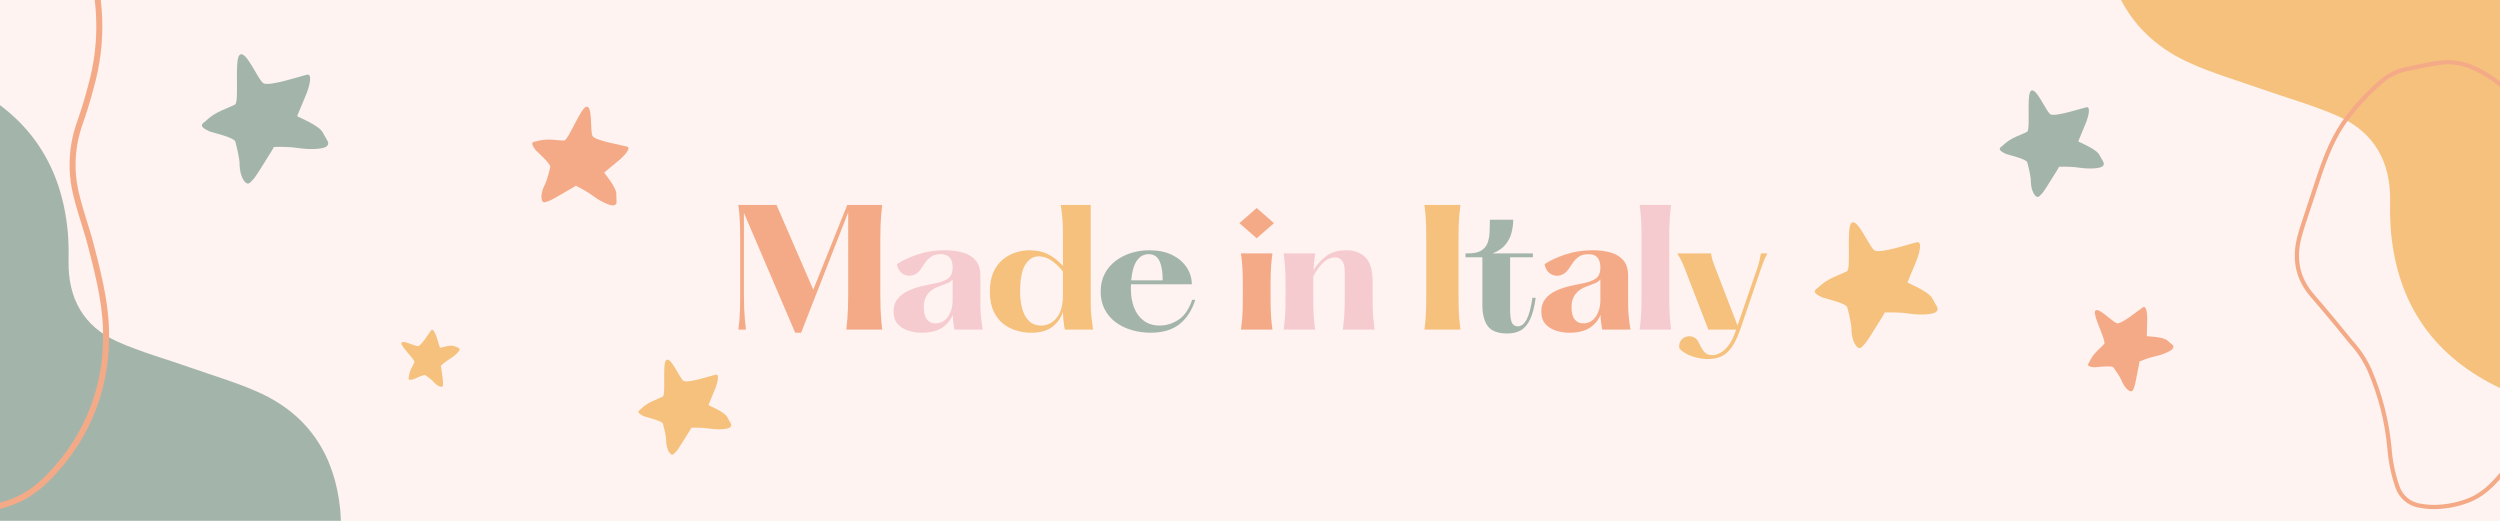 <svg version="1.0" preserveAspectRatio="xMidYMid meet" height="500" viewBox="0 0 1800 375" zoomAndPan="magnify" width="2400" xmlns:xlink="http://www.w3.org/1999/xlink" xmlns="http://www.w3.org/2000/svg"><defs><g></g><clipPath id="bfd1149f85"><path clip-rule="nonzero" d="M 383 76 L 453 76 L 453 148 L 383 148 Z M 383 76"></path></clipPath><clipPath id="fcf2fbb54c"><path clip-rule="nonzero" d="M 401.07 63.801 L 471.277 101.094 L 433.984 171.305 L 363.773 134.008 Z M 401.07 63.801"></path></clipPath><clipPath id="0f0b5df1b9"><path clip-rule="nonzero" d="M 401.07 63.801 L 471.277 101.094 L 433.984 171.305 L 363.773 134.008 Z M 401.07 63.801"></path></clipPath><clipPath id="3a9a1a80ff"><path clip-rule="nonzero" d="M 288 237 L 331 237 L 331 279 L 288 279 Z M 288 237"></path></clipPath><clipPath id="d4bcef30c4"><path clip-rule="nonzero" d="M 277.523 255.34 L 312.684 226.07 L 341.957 261.23 L 306.797 290.504 Z M 277.523 255.34"></path></clipPath><clipPath id="30295ce91c"><path clip-rule="nonzero" d="M 277.523 255.34 L 312.684 226.07 L 341.957 261.23 L 306.797 290.504 Z M 277.523 255.34"></path></clipPath><clipPath id="0b39aa0fba"><path clip-rule="nonzero" d="M 1514 0 L 1800 0 L 1800 282.254 L 1514 282.254 Z M 1514 0"></path></clipPath><clipPath id="2d68c6860c"><path clip-rule="nonzero" d="M 1652 43 L 1800 43 L 1800 367 L 1652 367 Z M 1652 43"></path></clipPath><clipPath id="03147cceb7"><path clip-rule="nonzero" d="M 1530.984 141.152 L 1817.492 -21.074 L 1979.723 265.434 L 1693.211 427.66 Z M 1530.984 141.152"></path></clipPath><clipPath id="ce5f3f7ba3"><path clip-rule="nonzero" d="M 1530.984 141.152 L 1817.492 -21.074 L 1979.723 265.434 L 1693.211 427.66 Z M 1530.984 141.152"></path></clipPath><clipPath id="650d2fadff"><path clip-rule="nonzero" d="M 0 57.605 L 246 57.605 L 246 375 L 0 375 Z M 0 57.605"></path></clipPath><clipPath id="671111f636"><path clip-rule="nonzero" d="M 0 0 L 79 0 L 79 370 L 0 370 Z M 0 0"></path></clipPath><clipPath id="b8fe8f6a31"><path clip-rule="nonzero" d="M -338.699 51.078 L 66.82 -178.535 L 296.438 226.988 L -109.086 456.602 Z M -338.699 51.078"></path></clipPath><clipPath id="3c862297a4"><path clip-rule="nonzero" d="M -338.699 51.078 L 66.82 -178.535 L 296.438 226.988 L -109.086 456.602 Z M -338.699 51.078"></path></clipPath><clipPath id="02a7c127dd"><rect height="375" y="0" width="246" x="0"></rect></clipPath><clipPath id="0dd23add1d"><path clip-rule="nonzero" d="M 1503 220 L 1565 220 L 1565 282 L 1503 282 Z M 1503 220"></path></clipPath><clipPath id="c627388c77"><path clip-rule="nonzero" d="M 1488.477 230.086 L 1550.84 206.285 L 1574.641 268.648 L 1512.281 292.449 Z M 1488.477 230.086"></path></clipPath><clipPath id="41159ec32f"><path clip-rule="nonzero" d="M 1488.477 230.086 L 1550.84 206.285 L 1574.641 268.648 L 1512.281 292.449 Z M 1488.477 230.086"></path></clipPath></defs><rect fill-opacity="1" height="450" y="-37.5" fill="#ffffff" width="2160" x="-180"></rect><rect fill-opacity="1" height="450" y="-37.5" fill="#fef3f0" width="2160" x="-180"></rect><path fill-rule="nonzero" fill-opacity="1" d="M 1308.84 207.234 C 1316.621 199.621 1323.793 198.59 1330.094 195.117 C 1332.727 191.691 1329.426 164.555 1332.875 160.754 C 1337.211 155.98 1345.734 177.777 1349.66 180.332 C 1353.59 182.883 1376.707 175.062 1380.348 174.387 C 1383.992 173.711 1382.098 181.688 1380.32 186.449 C 1378.543 191.211 1373.375 202.977 1373.359 203.379 C 1373.348 203.777 1388.738 209.672 1391.363 214.992 C 1393.992 220.316 1396.434 221.922 1394.25 224.344 C 1392.309 226.5 1382.867 227.09 1373.676 225.695 C 1365.875 224.512 1355.805 225 1356.922 225.039 C 1357.328 225.055 1352.992 231.727 1351.281 234.48 C 1349.574 237.234 1343.602 247.078 1342.367 247.84 C 1340.09 250.441 1339.125 251.445 1337.277 249.902 C 1335.262 248.219 1333.441 244.098 1333.062 238.254 C 1333.246 233.035 1330.75 224.098 1330.047 221.258 C 1329.344 218.418 1314.992 215.094 1312.211 214.191 C 1308.199 212.367 1306.582 211.051 1306.629 209.812 C 1306.656 208.961 1307.477 208.148 1308.84 207.234" fill="#f5c17c"></path><g clip-path="url(#bfd1149f85)"><g clip-path="url(#fcf2fbb54c)"><g clip-path="url(#0f0b5df1b9)"><path fill-rule="nonzero" fill-opacity="1" d="M 386.016 101.781 C 394.73 99.215 400.414 101.266 406.418 101.172 C 409.695 99.68 417.883 78.395 421.91 76.945 C 426.973 75.129 424.723 94.52 426.617 97.938 C 428.512 101.355 448.602 104.641 451.551 105.566 C 454.496 106.492 449.98 111.629 446.809 114.441 C 443.637 117.258 435.227 123.898 435.059 124.191 C 434.891 124.48 443.926 134.844 443.773 139.789 C 443.629 144.738 444.797 146.879 442.242 147.809 C 439.969 148.637 432.781 145.379 426.555 140.754 C 421.273 136.828 413.664 133.246 414.473 133.715 C 414.762 133.883 408.957 137.102 406.621 138.461 C 404.285 139.824 396.031 144.734 394.828 144.812 C 392.129 145.84 391.027 146.199 390.27 144.34 C 389.445 142.312 389.715 138.566 391.723 134.113 C 393.902 130.34 395.559 122.777 396.152 120.41 C 396.746 118.047 387.477 109.98 385.777 108.227 C 383.539 105.312 382.863 103.711 383.379 102.812 C 383.734 102.199 384.656 101.918 386.016 101.781" fill="#f4aa87"></path></g></g></g><path fill-rule="nonzero" fill-opacity="1" d="M 461.344 294.566 C 467.223 288.812 472.641 288.035 477.398 285.41 C 479.391 282.824 476.895 262.324 479.5 259.453 C 482.777 255.848 489.215 272.312 492.184 274.242 C 495.148 276.172 512.613 270.262 515.363 269.75 C 518.113 269.242 516.684 275.266 515.34 278.863 C 514 282.461 510.098 291.352 510.086 291.652 C 510.074 291.953 521.703 296.406 523.684 300.426 C 525.668 304.445 527.512 305.66 525.863 307.492 C 524.398 309.117 517.266 309.562 510.324 308.512 C 504.43 307.617 496.82 307.984 497.668 308.016 C 497.973 308.027 494.695 313.066 493.406 315.148 C 492.117 317.23 487.602 324.664 486.672 325.238 C 484.949 327.203 484.223 327.961 482.824 326.797 C 481.305 325.523 479.93 322.414 479.641 318 C 479.781 314.055 477.895 307.305 477.363 305.16 C 476.836 303.016 465.992 300.504 463.891 299.82 C 460.863 298.445 459.641 297.445 459.676 296.512 C 459.695 295.871 460.312 295.254 461.344 294.566" fill="#f5c17c"></path><g clip-path="url(#3a9a1a80ff)"><g clip-path="url(#d4bcef30c4)"><g clip-path="url(#30295ce91c)"><path fill-rule="nonzero" fill-opacity="1" d="M 294.348 271.512 C 294.875 266.352 297.188 263.789 298.434 260.594 C 298.355 258.539 288.875 249.609 288.98 247.168 C 289.113 244.098 298.875 249.48 301.094 249.219 C 303.309 248.957 309.391 239.047 310.516 237.688 C 311.641 236.332 313.379 239.828 314.18 242.113 C 314.984 244.398 316.676 250.281 316.793 250.434 C 316.91 250.582 324.344 248.051 326.926 249.195 C 329.508 250.344 330.891 250.188 330.832 251.742 C 330.777 253.121 327.5 256.215 323.711 258.508 C 320.496 260.449 316.957 263.699 317.379 263.371 C 317.527 263.254 317.977 267.02 318.191 268.547 C 318.406 270.078 319.215 275.504 318.996 276.156 C 318.957 277.805 318.91 278.465 317.762 278.465 C 316.512 278.461 314.59 277.508 312.668 275.484 C 311.145 273.516 307.508 271.004 306.387 270.18 C 305.262 269.355 298.996 272.512 297.699 273.027 C 295.676 273.586 294.684 273.594 294.324 273.125 C 294.074 272.809 294.125 272.258 294.348 271.512" fill="#f5c17c"></path></g></g></g><g fill-opacity="1" fill="#f4aa87"><g transform="translate(523.73, 237.312)"><g><path d="M 7.859 0 C 8.234 -2.695 8.516 -5.223 8.703 -7.578 C 8.891 -9.93 9.02 -12.473 9.094 -15.203 C 9.164 -17.93 9.203 -21.207 9.203 -25.031 L 9.203 -64.75 C 9.203 -68.633 9.164 -71.926 9.094 -74.625 C 9.02 -77.32 8.891 -79.848 8.703 -82.203 C 8.516 -84.555 8.234 -87.082 7.859 -89.781 L 35.344 -89.781 L 61.828 -28.734 L 86.297 -89.781 L 111.438 -89.781 C 111.133 -87.082 110.891 -84.555 110.703 -82.203 C 110.516 -79.848 110.363 -77.32 110.25 -74.625 C 110.145 -71.926 110.094 -68.633 110.094 -64.75 L 110.094 -25.031 C 110.094 -21.207 110.145 -17.93 110.25 -15.203 C 110.363 -12.473 110.516 -9.93 110.703 -7.578 C 110.891 -5.223 111.133 -2.695 111.438 0 L 85.625 0 C 85.926 -2.695 86.172 -5.223 86.359 -7.578 C 86.547 -9.93 86.691 -12.473 86.797 -15.203 C 86.91 -17.93 86.969 -21.207 86.969 -25.031 L 86.969 -84.391 L 53.078 2.25 L 48.812 2.25 L 11.891 -84.047 L 11.891 -25.031 C 11.891 -21.207 11.945 -17.93 12.062 -15.203 C 12.176 -12.473 12.344 -9.93 12.562 -7.578 C 12.789 -5.223 13.055 -2.695 13.359 0 Z M 7.859 0"></path></g></g></g><g fill-opacity="1" fill="#f6cbd0"><g transform="translate(637.402, 237.312)"><g><path d="M 70.141 0 L 49.828 0 C 49.078 -3.664 48.664 -7.219 48.594 -10.656 C 47.02 -6.77 44.438 -3.645 40.844 -1.281 C 37.258 1.07 32.359 2.25 26.141 2.25 C 23.078 2.25 19.973 1.781 16.828 0.844 C 13.691 -0.094 11.094 -1.68 9.031 -3.922 C 6.977 -6.172 5.953 -9.203 5.953 -13.016 C 5.953 -16.68 6.922 -19.711 8.859 -22.109 C 10.805 -24.504 13.273 -26.41 16.266 -27.828 C 19.266 -29.254 22.391 -30.359 25.641 -31.141 C 28.898 -31.922 31.801 -32.539 34.344 -33 C 39.352 -33.895 42.961 -35.145 45.172 -36.75 C 47.379 -38.363 48.484 -41 48.484 -44.656 C 48.484 -51.094 45.676 -54.312 40.062 -54.312 C 37.07 -54.312 34.695 -53.691 32.938 -52.453 C 31.176 -51.223 29.734 -49.75 28.609 -48.031 C 27.492 -46.312 26.375 -44.664 25.25 -43.094 C 23.531 -40.77 21.453 -39.383 19.016 -38.938 C 16.586 -38.488 14.344 -38.957 12.281 -40.344 C 10.227 -41.727 8.898 -43.988 8.297 -47.125 C 12.266 -49.75 17.258 -52.07 23.281 -54.094 C 29.301 -56.113 35.832 -57.125 42.875 -57.125 C 47.812 -57.125 52.203 -56.562 56.047 -55.438 C 59.898 -54.312 62.93 -52.422 65.141 -49.766 C 67.348 -47.109 68.453 -43.461 68.453 -38.828 L 68.453 -24.234 C 68.453 -21.316 68.469 -18.68 68.5 -16.328 C 68.539 -13.973 68.691 -11.52 68.953 -8.969 C 69.211 -6.426 69.609 -3.438 70.141 0 Z M 36.141 -4.484 C 39.953 -4.484 42.961 -6.109 45.172 -9.359 C 47.379 -12.617 48.484 -16.566 48.484 -21.203 L 48.484 -36.141 C 47.504 -34.941 46.191 -34.004 44.547 -33.328 C 42.898 -32.648 40.922 -31.898 38.609 -31.078 C 31.348 -28.461 27.719 -23.566 27.719 -16.391 C 27.719 -12.191 28.484 -9.156 30.016 -7.281 C 31.547 -5.414 33.586 -4.484 36.141 -4.484 Z M 36.141 -4.484"></path></g></g></g><g fill-opacity="1" fill="#f5c17c"><g transform="translate(707.878, 237.312)"><g><path d="M 79.109 0 L 58.797 0 C 58.348 -2.395 58.031 -4.523 57.844 -6.391 C 57.656 -8.266 57.523 -10.398 57.453 -12.797 C 56.035 -8.453 53.492 -4.859 49.828 -2.016 C 46.16 0.828 41.035 2.25 34.453 2.25 C 31.016 2.25 27.555 1.742 24.078 0.734 C 20.598 -0.273 17.395 -1.922 14.469 -4.203 C 11.551 -6.484 9.211 -9.516 7.453 -13.297 C 5.703 -17.078 4.828 -21.77 4.828 -27.375 C 4.828 -32.988 5.703 -37.703 7.453 -41.516 C 9.211 -45.336 11.531 -48.391 14.406 -50.672 C 17.289 -52.953 20.379 -54.598 23.672 -55.609 C 26.961 -56.617 30.145 -57.125 33.219 -57.125 C 38.457 -57.125 43.02 -56.129 46.906 -54.141 C 50.801 -52.16 54.316 -49.375 57.453 -45.781 L 57.453 -65.531 C 57.453 -68.375 57.43 -70.914 57.391 -73.156 C 57.359 -75.406 57.227 -77.801 57 -80.344 C 56.781 -82.895 56.41 -86.039 55.891 -89.781 L 77.438 -89.781 L 77.438 -23.906 C 77.438 -21.133 77.453 -18.625 77.484 -16.375 C 77.523 -14.133 77.676 -11.758 77.938 -9.25 C 78.195 -6.75 78.586 -3.664 79.109 0 Z M 41.75 -2.922 C 46.082 -2.922 49.781 -4.734 52.844 -8.359 C 55.914 -11.984 57.453 -17.578 57.453 -25.141 L 57.453 -41.75 C 55.141 -44.812 52.469 -47.41 49.438 -49.547 C 46.406 -51.68 43.242 -52.75 39.953 -52.75 C 36.055 -52.75 32.852 -50.742 30.344 -46.734 C 27.844 -42.734 26.594 -36.281 26.594 -27.375 C 26.594 -22.883 27.098 -18.785 28.109 -15.078 C 29.117 -11.379 30.742 -8.426 32.984 -6.219 C 35.234 -4.02 38.156 -2.922 41.75 -2.922 Z M 41.75 -2.922"></path></g></g></g><g fill-opacity="1" fill="#a3b5ab"><g transform="translate(787.659, 237.312)"><g><path d="M 70.703 -21.438 L 72.938 -21.438 C 70.625 -14.031 66.883 -8.227 61.719 -4.031 C 56.562 0.156 49.566 2.25 40.734 2.25 C 36.023 2.25 31.5 1.609 27.156 0.328 C 22.812 -0.941 18.973 -2.812 15.641 -5.281 C 12.316 -7.75 9.68 -10.832 7.734 -14.531 C 5.797 -18.238 4.828 -22.52 4.828 -27.375 C 4.828 -32.238 5.797 -36.52 7.734 -40.219 C 9.68 -43.926 12.316 -47.031 15.641 -49.531 C 18.973 -52.039 22.719 -53.93 26.875 -55.203 C 31.031 -56.484 35.312 -57.125 39.719 -57.125 C 46.156 -57.125 51.633 -56.02 56.156 -53.812 C 60.688 -51.602 64.188 -48.645 66.656 -44.938 C 69.125 -41.238 70.395 -37.145 70.469 -32.656 L 26.703 -32.656 C 26.629 -32.133 26.594 -31.555 26.594 -30.922 C 26.594 -30.285 26.594 -29.664 26.594 -29.062 C 26.594 -24.195 27.359 -19.781 28.891 -15.812 C 30.43 -11.852 32.754 -8.711 35.859 -6.391 C 38.961 -4.078 42.832 -2.922 47.469 -2.922 C 52.102 -2.922 56.551 -4.301 60.812 -7.062 C 65.082 -9.832 68.379 -14.625 70.703 -21.438 Z M 39.391 -54.312 C 35.953 -54.312 33.145 -52.797 30.969 -49.766 C 28.801 -46.734 27.414 -41.969 26.812 -35.469 L 49.484 -35.469 C 49.484 -41.375 48.719 -45.988 47.188 -49.312 C 45.656 -52.645 43.055 -54.312 39.391 -54.312 Z M 39.391 -54.312"></path></g></g></g><g fill-opacity="1" fill="#a3b5ab"><g transform="translate(858.686, 237.312)"><g></g></g></g><g fill-opacity="1" fill="#f4aa87"><g transform="translate(886.073, 237.312)"><g><path d="M 18.734 -65.766 L 6.281 -76.641 L 18.734 -87.531 L 31.203 -76.641 Z M 7.406 -54.875 L 30.078 -54.875 C 29.629 -51.438 29.312 -48.441 29.125 -45.891 C 28.938 -43.348 28.82 -40.914 28.781 -38.594 C 28.75 -36.281 28.734 -33.738 28.734 -30.969 L 28.734 -23.906 C 28.734 -21.133 28.75 -18.586 28.781 -16.266 C 28.82 -13.953 28.938 -11.52 29.125 -8.969 C 29.312 -6.426 29.629 -3.438 30.078 0 L 7.406 0 C 7.852 -3.438 8.172 -6.426 8.359 -8.969 C 8.547 -11.52 8.656 -13.953 8.688 -16.266 C 8.727 -18.586 8.75 -21.133 8.75 -23.906 L 8.75 -30.969 C 8.75 -33.738 8.727 -36.281 8.688 -38.594 C 8.656 -40.914 8.547 -43.348 8.359 -45.891 C 8.172 -48.441 7.852 -51.438 7.406 -54.875 Z M 7.406 -54.875"></path></g></g></g><g fill-opacity="1" fill="#f6cbd0"><g transform="translate(917.948, 237.312)"><g><path d="M 48.922 0 C 49.367 -3.738 49.688 -6.879 49.875 -9.422 C 50.062 -11.961 50.176 -14.375 50.219 -16.656 C 50.258 -18.945 50.281 -21.473 50.281 -24.234 L 50.281 -41.516 C 50.281 -44.805 49.734 -47.367 48.641 -49.203 C 47.555 -51.035 45.781 -51.953 43.312 -51.953 C 40.25 -51.953 37.406 -50.719 34.781 -48.25 C 32.164 -45.781 29.773 -42.453 27.609 -38.266 L 27.609 -23.906 C 27.609 -21.133 27.625 -18.586 27.656 -16.266 C 27.695 -13.953 27.812 -11.52 28 -8.969 C 28.188 -6.426 28.504 -3.438 28.953 0 L 6.281 0 C 6.727 -3.438 7.047 -6.426 7.234 -8.969 C 7.422 -11.52 7.531 -13.953 7.562 -16.266 C 7.602 -18.586 7.625 -21.133 7.625 -23.906 L 7.625 -30.969 C 7.625 -33.738 7.602 -36.281 7.562 -38.594 C 7.531 -40.914 7.422 -43.348 7.234 -45.891 C 7.047 -48.441 6.727 -51.438 6.281 -54.875 L 28.953 -54.875 C 28.273 -50.312 27.898 -46.312 27.828 -42.875 C 30.223 -46.832 33.254 -50.195 36.922 -52.969 C 40.586 -55.738 45.375 -57.125 51.281 -57.125 C 57.113 -57.125 61.75 -55.422 65.188 -52.016 C 68.633 -48.609 70.359 -42.68 70.359 -34.234 L 70.359 -24.234 C 70.359 -21.473 70.375 -18.945 70.406 -16.656 C 70.445 -14.375 70.562 -11.961 70.75 -9.422 C 70.938 -6.879 71.254 -3.738 71.703 0 Z M 48.922 0"></path></g></g></g><g fill-opacity="1" fill="#f6cbd0"><g transform="translate(990.321, 237.312)"><g></g></g></g><g fill-opacity="1" fill="#f5c17c"><g transform="translate(1017.71, 237.312)"><g><path d="M 7.859 -89.781 L 33.781 -89.781 C 33.477 -87.082 33.211 -84.555 32.984 -82.203 C 32.766 -79.848 32.617 -77.32 32.547 -74.625 C 32.473 -71.926 32.438 -68.633 32.438 -64.75 L 32.438 -25.031 C 32.438 -21.207 32.473 -17.93 32.547 -15.203 C 32.617 -12.473 32.766 -9.93 32.984 -7.578 C 33.211 -5.223 33.477 -2.695 33.781 0 L 7.859 0 C 8.234 -2.695 8.516 -5.223 8.703 -7.578 C 8.891 -9.93 9.02 -12.473 9.094 -15.203 C 9.164 -17.93 9.203 -21.207 9.203 -25.031 L 9.203 -64.75 C 9.203 -68.633 9.164 -71.926 9.094 -74.625 C 9.02 -77.32 8.891 -79.848 8.703 -82.203 C 8.516 -84.555 8.234 -87.082 7.859 -89.781 Z M 7.859 -89.781"></path></g></g></g><g fill-opacity="1" fill="#a3b5ab"><g transform="translate(1053.734, 237.312)"><g><path d="M 49.594 -22.891 L 51.953 -22.891 C 51.055 -16.234 49.707 -11.035 47.906 -7.297 C 46.113 -3.555 43.867 -0.938 41.172 0.562 C 38.484 2.062 35.27 2.812 31.531 2.812 C 24.801 2.812 20.125 1.051 17.5 -2.469 C 14.883 -5.988 13.578 -11 13.578 -17.5 L 13.578 -52.062 L 1.453 -52.062 L 1.453 -54.875 L 3.359 -54.875 C 7.328 -54.875 10.395 -55.508 12.562 -56.781 C 14.738 -58.051 16.273 -59.805 17.172 -62.047 C 18.066 -64.297 18.586 -66.879 18.734 -69.797 C 18.891 -72.711 18.969 -75.816 18.969 -79.109 L 35.797 -79.109 C 35.797 -75.973 35.383 -72.832 34.562 -69.688 C 33.738 -66.539 32.258 -63.676 30.125 -61.094 C 28 -58.52 24.953 -56.445 20.984 -54.875 L 49.938 -54.875 L 49.938 -52.062 L 33.547 -52.062 L 33.547 -14.359 C 33.547 -10.023 33.957 -6.941 34.781 -5.109 C 35.602 -3.273 37.066 -2.359 39.172 -2.359 C 41.555 -2.359 43.629 -3.961 45.391 -7.172 C 47.148 -10.391 48.551 -15.629 49.594 -22.891 Z M 49.594 -22.891"></path></g></g></g><g fill-opacity="1" fill="#f4aa87"><g transform="translate(1103.784, 237.312)"><g><path d="M 70.141 0 L 49.828 0 C 49.078 -3.664 48.664 -7.219 48.594 -10.656 C 47.02 -6.77 44.438 -3.645 40.844 -1.281 C 37.258 1.07 32.359 2.25 26.141 2.25 C 23.078 2.25 19.973 1.781 16.828 0.844 C 13.691 -0.094 11.094 -1.68 9.031 -3.922 C 6.977 -6.172 5.953 -9.203 5.953 -13.016 C 5.953 -16.68 6.922 -19.711 8.859 -22.109 C 10.805 -24.504 13.273 -26.41 16.266 -27.828 C 19.266 -29.254 22.391 -30.359 25.641 -31.141 C 28.898 -31.922 31.801 -32.539 34.344 -33 C 39.352 -33.895 42.961 -35.145 45.172 -36.75 C 47.379 -38.363 48.484 -41 48.484 -44.656 C 48.484 -51.094 45.676 -54.312 40.062 -54.312 C 37.07 -54.312 34.695 -53.691 32.938 -52.453 C 31.176 -51.223 29.734 -49.75 28.609 -48.031 C 27.492 -46.312 26.375 -44.664 25.25 -43.094 C 23.531 -40.77 21.453 -39.383 19.016 -38.938 C 16.586 -38.488 14.344 -38.957 12.281 -40.344 C 10.227 -41.727 8.898 -43.988 8.297 -47.125 C 12.266 -49.75 17.258 -52.07 23.281 -54.094 C 29.301 -56.113 35.832 -57.125 42.875 -57.125 C 47.812 -57.125 52.203 -56.562 56.047 -55.438 C 59.898 -54.312 62.93 -52.422 65.141 -49.766 C 67.348 -47.109 68.453 -43.461 68.453 -38.828 L 68.453 -24.234 C 68.453 -21.316 68.469 -18.68 68.5 -16.328 C 68.539 -13.973 68.691 -11.52 68.953 -8.969 C 69.211 -6.426 69.609 -3.438 70.141 0 Z M 36.141 -4.484 C 39.953 -4.484 42.961 -6.109 45.172 -9.359 C 47.379 -12.617 48.484 -16.566 48.484 -21.203 L 48.484 -36.141 C 47.504 -34.941 46.191 -34.004 44.547 -33.328 C 42.898 -32.648 40.922 -31.898 38.609 -31.078 C 31.348 -28.461 27.719 -23.566 27.719 -16.391 C 27.719 -12.191 28.484 -9.156 30.016 -7.281 C 31.547 -5.414 33.586 -4.484 36.141 -4.484 Z M 36.141 -4.484"></path></g></g></g><g fill-opacity="1" fill="#f6cbd0"><g transform="translate(1174.261, 237.312)"><g><path d="M 6.281 -89.781 L 28.953 -89.781 C 28.504 -86.258 28.188 -83.148 28 -80.453 C 27.812 -77.766 27.695 -75.188 27.656 -72.719 C 27.625 -70.25 27.609 -67.594 27.609 -64.75 L 27.609 -25.031 C 27.609 -22.258 27.625 -19.617 27.656 -17.109 C 27.695 -14.609 27.812 -12.008 28 -9.312 C 28.188 -6.625 28.504 -3.52 28.953 0 L 6.281 0 C 6.727 -3.52 7.047 -6.625 7.234 -9.312 C 7.422 -12.008 7.531 -14.609 7.562 -17.109 C 7.602 -19.617 7.625 -22.258 7.625 -25.031 L 7.625 -64.75 C 7.625 -67.594 7.602 -70.25 7.562 -72.719 C 7.531 -75.188 7.422 -77.766 7.234 -80.453 C 7.047 -83.148 6.727 -86.258 6.281 -89.781 Z M 6.281 -89.781"></path></g></g></g><g fill-opacity="1" fill="#f5c17c"><g transform="translate(1203.886, 237.312)"><g><path d="M 63.969 -54.875 L 68.672 -54.875 C 67.703 -53.082 66.914 -51.473 66.312 -50.047 C 65.719 -48.629 65.008 -46.723 64.188 -44.328 L 49.047 0 C 47.172 5.383 45.145 9.609 42.969 12.672 C 40.801 15.742 38.332 17.93 35.562 19.234 C 32.801 20.547 29.516 21.203 25.703 21.203 C 22.18 21.203 18.531 20.582 14.75 19.344 C 10.977 18.113 7.82 16.227 5.281 13.688 C 4.906 11.375 5.238 9.469 6.281 7.969 C 7.332 6.469 8.719 5.492 10.438 5.047 C 12.156 4.598 13.875 4.75 15.594 5.5 C 17.312 6.25 18.625 7.742 19.531 9.984 C 20.801 12.754 22.086 14.848 23.391 16.266 C 24.703 17.691 26.629 18.406 29.172 18.406 C 30.742 18.406 32.52 17.898 34.5 16.891 C 36.488 15.879 38.492 14.102 40.516 11.562 C 42.535 9.02 44.328 5.391 45.891 0.672 L 46.125 0 L 26.141 0 L 8.984 -44.328 C 8.234 -46.273 7.5 -47.977 6.781 -49.438 C 6.07 -50.895 5.047 -52.707 3.703 -54.875 L 28.062 -54.875 C 28.426 -52.633 28.832 -50.82 29.281 -49.438 C 29.738 -48.051 30.336 -46.422 31.078 -44.547 L 47.125 -2.922 L 61.5 -44.547 C 62.25 -46.867 62.77 -48.723 63.062 -50.109 C 63.363 -51.492 63.664 -53.082 63.969 -54.875 Z M 63.969 -54.875"></path></g></g></g><g clip-path="url(#0b39aa0fba)"><path fill-rule="nonzero" fill-opacity="1" d="M 1514.773 -78.293 L 1807.754 -78.293 L 1807.754 282.258 C 1805.621 281.637 1803.523 280.91 1801.457 280.078 C 1753.281 257.637 1726.391 220.055 1721.504 166.996 C 1720.91 159.57 1720.719 152.141 1720.91 144.695 C 1721.316 116.57 1709.492 95.312 1683.832 83.844 C 1665.832 75.797 1646.586 70.566 1627.941 63.961 C 1610.453 57.766 1592.477 52.605 1575.68 44.891 C 1538.402 27.766 1519.031 -2.781 1514.953 -43.086 C 1513.793 -54.555 1514.773 -66.238 1514.773 -78.293 Z M 1514.773 -78.293" fill="#f5c17c"></path></g><g clip-path="url(#2d68c6860c)"><g clip-path="url(#03147cceb7)"><g clip-path="url(#ce5f3f7ba3)"><path fill-rule="nonzero" fill-opacity="1" d="M 1783.734 358.941 C 1781.707 360.09 1779.633 361.055 1777.477 361.875 C 1768.355 365.352 1758.535 366.938 1749.082 366.469 L 1749.031 366.465 C 1746.742 366.277 1744.367 366.082 1741.863 365.562 C 1733.754 364.219 1727.156 358.57 1724.641 350.812 C 1721.492 341.574 1719.543 332.008 1718.855 322.402 C 1717.043 303.227 1712.254 284.535 1704.609 266.879 C 1701.449 259.922 1697.227 253.512 1692.074 247.84 L 1692.016 247.773 C 1684.426 238.402 1674.359 226.102 1663.855 213.992 C 1653.195 201.762 1649.906 187.828 1653.805 171.402 L 1653.812 171.359 C 1654.691 168.074 1655.602 164.676 1656.727 161.406 C 1658.672 155.457 1660.672 149.426 1662.605 143.598 C 1664.539 137.777 1666.535 131.762 1668.484 125.805 C 1673.367 111.383 1679.266 96.258 1689.344 83.207 C 1696.578 73.758 1704.812 65.047 1713.828 57.32 C 1719.32 52.59 1725.891 49.414 1732.828 48.156 C 1734.914 47.734 1737.074 47.273 1739.164 46.824 C 1744.352 45.707 1749.707 44.551 1755.02 43.883 C 1764.039 42.383 1773.266 43.641 1781.695 47.512 C 1791.125 52.012 1801.75 58.027 1809.266 68.637 C 1810.895 70.934 1812.336 73.477 1813.496 75.52 C 1814.207 76.777 1814.82 77.859 1815.34 78.656 L 1815.438 78.801 L 1815.496 78.965 C 1823.906 101.785 1824.855 126.23 1818.23 149.66 C 1816.391 156.957 1814.055 163.949 1812.016 169.828 C 1808.219 181.43 1807.961 193.836 1811.273 205.672 L 1811.285 205.715 C 1812.316 209.879 1813.613 214.035 1814.863 218.055 C 1816.129 222.121 1817.438 226.32 1818.492 230.57 C 1823.02 248.023 1826.441 262.648 1825.973 278.504 C 1825.719 303.496 1816.211 327.461 1799.191 345.961 C 1793.945 351.781 1788.996 355.957 1783.734 358.941 Z M 1749.254 363.426 C 1758.281 363.871 1767.668 362.348 1776.395 359.027 C 1783.672 356.262 1790.008 351.598 1796.938 343.91 C 1813.457 325.953 1822.676 302.711 1822.922 278.449 C 1823.379 262.969 1820 248.559 1815.535 231.328 C 1814.496 227.145 1813.203 222.988 1811.949 218.969 C 1810.684 214.914 1809.379 210.719 1808.328 206.477 C 1804.855 194.062 1805.133 181.055 1809.121 168.855 C 1811.152 163.008 1813.461 156.09 1815.27 148.898 L 1815.285 148.855 C 1821.723 126.098 1820.824 102.355 1812.688 80.18 C 1812.141 79.328 1811.531 78.258 1810.84 77.027 C 1809.656 74.945 1808.316 72.574 1806.777 70.406 C 1799.668 60.371 1789.453 54.598 1780.402 50.281 C 1772.535 46.668 1763.918 45.496 1755.488 46.902 L 1755.43 46.914 C 1750.238 47.57 1744.934 48.711 1739.805 49.816 C 1737.707 50.27 1735.535 50.738 1733.398 51.168 C 1726.969 52.332 1720.898 55.266 1715.816 59.648 C 1706.957 67.238 1698.863 75.793 1691.758 85.082 C 1681.953 97.781 1676.168 112.629 1671.375 126.781 C 1669.43 132.727 1667.434 138.746 1665.5 144.57 C 1663.566 150.398 1661.566 156.422 1659.617 162.387 C 1658.52 165.574 1657.625 168.91 1656.766 172.141 C 1653.117 187.531 1656.191 200.57 1666.156 212.004 C 1676.68 224.133 1686.754 236.449 1694.359 245.832 C 1699.715 251.727 1704.102 258.398 1707.398 265.656 C 1715.18 283.629 1720.051 302.637 1721.895 322.168 C 1722.566 331.543 1724.469 340.852 1727.535 349.863 C 1729.711 356.566 1735.398 361.426 1742.391 362.57 L 1742.457 362.582 C 1744.773 363.059 1746.953 363.234 1749.254 363.426 Z M 1749.254 363.426" fill="#f4aa87"></path></g></g></g><g transform="matrix(1, 0, 0, 1, 0, 0)"><g clip-path="url(#02a7c127dd)"><g clip-path="url(#650d2fadff)"><path fill-rule="nonzero" fill-opacity="1" d="M 245.074 399.906 L -33.078 399.906 L -33.078 57.602 C -31.055 58.191 -29.062 58.883 -27.102 59.672 C 18.637 80.977 44.168 116.656 48.805 167.027 C 49.367 174.078 49.555 181.133 49.367 188.203 C 48.984 214.902 60.211 235.086 84.57 245.973 C 101.66 253.613 119.93 258.578 137.637 264.852 C 154.238 270.734 171.305 275.633 187.25 282.957 C 222.641 299.215 241.031 328.215 244.906 366.48 C 246.008 377.367 245.074 388.461 245.074 399.906 Z M 245.074 399.906" fill="#a3b5ab"></path></g><g clip-path="url(#671111f636)"><g clip-path="url(#b8fe8f6a31)"><g clip-path="url(#3c862297a4)"><path fill-rule="nonzero" fill-opacity="1" d="M 18.738 359.074 C 15.867 360.699 12.938 362.066 9.891 363.223 C -3.012 368.141 -16.898 370.383 -30.27 369.723 L -30.34 369.715 C -33.578 369.449 -36.938 369.172 -40.477 368.438 C -51.945 366.539 -61.273 358.551 -64.832 347.578 C -69.285 334.512 -72.043 320.988 -73.016 307.402 C -75.574 280.285 -82.348 253.852 -93.16 228.883 C -97.625 219.047 -103.602 209.977 -110.891 201.953 L -110.969 201.859 C -121.707 188.609 -135.941 171.211 -150.793 154.09 C -165.867 136.793 -170.52 117.09 -165.008 93.859 L -164.996 93.801 C -163.754 89.156 -162.469 84.348 -160.875 79.723 C -158.125 71.312 -155.293 62.781 -152.559 54.539 C -149.824 46.309 -147.004 37.801 -144.25 29.375 C -137.344 8.98 -129 -12.41 -114.75 -30.863 C -104.52 -44.227 -92.871 -56.547 -80.121 -67.473 C -72.355 -74.164 -63.066 -78.652 -53.254 -80.434 C -50.301 -81.027 -47.246 -81.68 -44.293 -82.316 C -36.961 -83.895 -29.383 -85.531 -21.871 -86.477 C -9.113 -88.598 3.934 -86.82 15.855 -81.344 C 29.191 -74.984 44.215 -66.473 54.844 -51.469 C 57.148 -48.223 59.188 -44.625 60.824 -41.734 C 61.828 -39.961 62.699 -38.426 63.434 -37.301 L 63.57 -37.098 L 63.652 -36.867 C 75.551 -4.59 76.891 29.98 67.52 63.113 C 64.918 73.434 61.613 83.316 58.73 91.633 C 53.363 108.039 53 125.586 57.684 142.324 L 57.699 142.387 C 59.16 148.273 60.992 154.148 62.762 159.836 C 64.547 165.582 66.402 171.527 67.891 177.535 C 74.293 202.215 79.137 222.898 78.473 245.324 C 78.113 280.664 64.664 314.555 40.598 340.719 C 33.18 348.945 26.18 354.852 18.738 359.074 Z M -30.023 365.418 C -17.258 366.047 -3.984 363.891 8.355 359.195 C 18.648 355.289 27.605 348.688 37.41 337.816 C 60.77 312.422 73.809 279.555 74.156 245.246 C 74.805 223.352 70.027 202.973 63.707 178.605 C 62.242 172.691 60.41 166.812 58.637 161.125 C 56.852 155.391 55.004 149.461 53.516 143.461 C 48.605 125.906 48.996 107.508 54.637 90.258 C 57.512 81.992 60.777 72.207 63.336 62.035 L 63.355 61.973 C 72.457 29.789 71.188 -3.785 59.684 -35.145 C 58.906 -36.352 58.051 -37.867 57.066 -39.602 C 55.398 -42.551 53.5 -45.898 51.324 -48.965 C 41.273 -63.16 26.828 -71.32 14.027 -77.43 C 2.898 -82.539 -9.289 -84.195 -21.207 -82.203 L -21.289 -82.191 C -28.633 -81.262 -36.133 -79.648 -43.387 -78.082 C -46.355 -77.445 -49.426 -76.785 -52.449 -76.176 C -61.543 -74.523 -70.125 -70.379 -77.312 -64.18 C -89.844 -53.449 -101.285 -41.352 -111.336 -28.215 C -125.199 -10.254 -133.383 10.742 -140.16 30.758 C -142.91 39.168 -145.734 47.68 -148.469 55.914 C -151.203 64.156 -154.027 72.676 -156.785 81.109 C -158.344 85.617 -159.602 90.34 -160.82 94.902 C -165.98 116.668 -161.633 135.109 -147.539 151.277 C -132.656 168.43 -118.41 185.848 -107.656 199.113 C -100.082 207.457 -93.875 216.891 -89.215 227.148 C -78.215 252.57 -71.32 279.449 -68.715 307.07 C -67.762 320.328 -65.078 333.492 -60.738 346.238 C -57.664 355.715 -49.617 362.586 -39.73 364.203 L -39.633 364.223 C -36.359 364.898 -33.281 365.148 -30.023 365.418 Z M -30.023 365.418" fill="#f4aa87"></path></g></g></g></g></g><path fill-rule="nonzero" fill-opacity="1" d="M 147.621 87.562 C 155.625 79.73 163 78.672 169.48 75.098 C 172.188 71.578 168.793 43.668 172.34 39.762 C 176.801 34.852 185.566 57.27 189.605 59.895 C 193.645 62.52 217.422 54.477 221.164 53.777 C 224.91 53.082 222.961 61.285 221.137 66.188 C 219.309 71.082 213.992 83.184 213.98 83.594 C 213.965 84.008 229.797 90.066 232.496 95.539 C 235.195 101.012 237.707 102.664 235.461 105.156 C 233.465 107.371 223.758 107.98 214.305 106.547 C 206.281 105.328 195.922 105.832 197.074 105.871 C 197.488 105.887 193.031 112.746 191.273 115.582 C 189.52 118.414 183.371 128.539 182.105 129.32 C 179.762 131.996 178.77 133.027 176.867 131.441 C 174.797 129.707 172.926 125.473 172.535 119.465 C 172.727 114.094 170.156 104.902 169.434 101.98 C 168.711 99.062 153.953 95.645 151.09 94.715 C 146.969 92.84 145.305 91.484 145.352 90.211 C 145.379 89.336 146.223 88.5 147.621 87.562" fill="#a3b5ab"></path><path fill-rule="nonzero" fill-opacity="1" d="M 1441.684 105.043 C 1448.277 98.594 1454.355 97.719 1459.695 94.777 C 1461.926 91.875 1459.129 68.879 1462.051 65.66 C 1465.727 61.617 1472.949 80.086 1476.277 82.25 C 1479.605 84.41 1499.191 77.785 1502.277 77.211 C 1505.363 76.637 1503.758 83.398 1502.254 87.434 C 1500.75 91.469 1496.367 101.438 1496.355 101.777 C 1496.344 102.117 1509.387 107.109 1511.613 111.617 C 1513.836 116.129 1515.906 117.488 1514.059 119.543 C 1512.414 121.367 1504.414 121.867 1496.625 120.688 C 1490.016 119.684 1481.48 120.098 1482.43 120.129 C 1482.77 120.145 1479.098 125.797 1477.648 128.129 C 1476.203 130.465 1471.141 138.805 1470.094 139.449 C 1468.164 141.652 1467.348 142.504 1465.781 141.195 C 1464.074 139.77 1462.531 136.281 1462.211 131.328 C 1462.367 126.906 1460.25 119.332 1459.656 116.926 C 1459.062 114.52 1446.902 111.703 1444.543 110.938 C 1441.145 109.395 1439.777 108.277 1439.812 107.227 C 1439.836 106.508 1440.531 105.816 1441.684 105.043" fill="#a3b5ab"></path><g clip-path="url(#0dd23add1d)"><g clip-path="url(#c627388c77)"><g clip-path="url(#41159ec32f)"><path fill-rule="nonzero" fill-opacity="1" d="M 1504.254 260.727 C 1507.461 253.766 1511.918 251.289 1515.188 247.426 C 1516.059 244.516 1507.078 227.504 1508.395 224.141 C 1510.047 219.914 1521.121 232.105 1524.34 232.797 C 1527.562 233.488 1540.801 222.547 1543.023 221.191 C 1545.246 219.832 1546.004 225.551 1546.031 229.129 C 1546.059 232.703 1545.613 241.734 1545.703 242 C 1545.793 242.27 1557.391 242.281 1560.453 245.117 C 1563.512 247.957 1565.52 248.402 1564.695 250.543 C 1563.961 252.445 1557.902 255.203 1551.508 256.594 C 1546.086 257.77 1539.586 260.621 1540.332 260.363 C 1540.602 260.273 1539.426 265.746 1538.992 267.984 C 1538.562 270.227 1537.102 278.195 1536.484 279.004 C 1535.637 281.285 1535.258 282.188 1533.652 281.637 C 1531.906 281.035 1529.68 278.785 1527.961 275.039 C 1526.773 271.562 1522.891 266.312 1521.715 264.621 C 1520.543 262.934 1510.273 264.348 1508.219 264.449 C 1505.125 264.258 1503.73 263.797 1503.449 262.973 C 1503.254 262.406 1503.59 261.668 1504.254 260.727" fill="#f4aa87"></path></g></g></g></svg>
